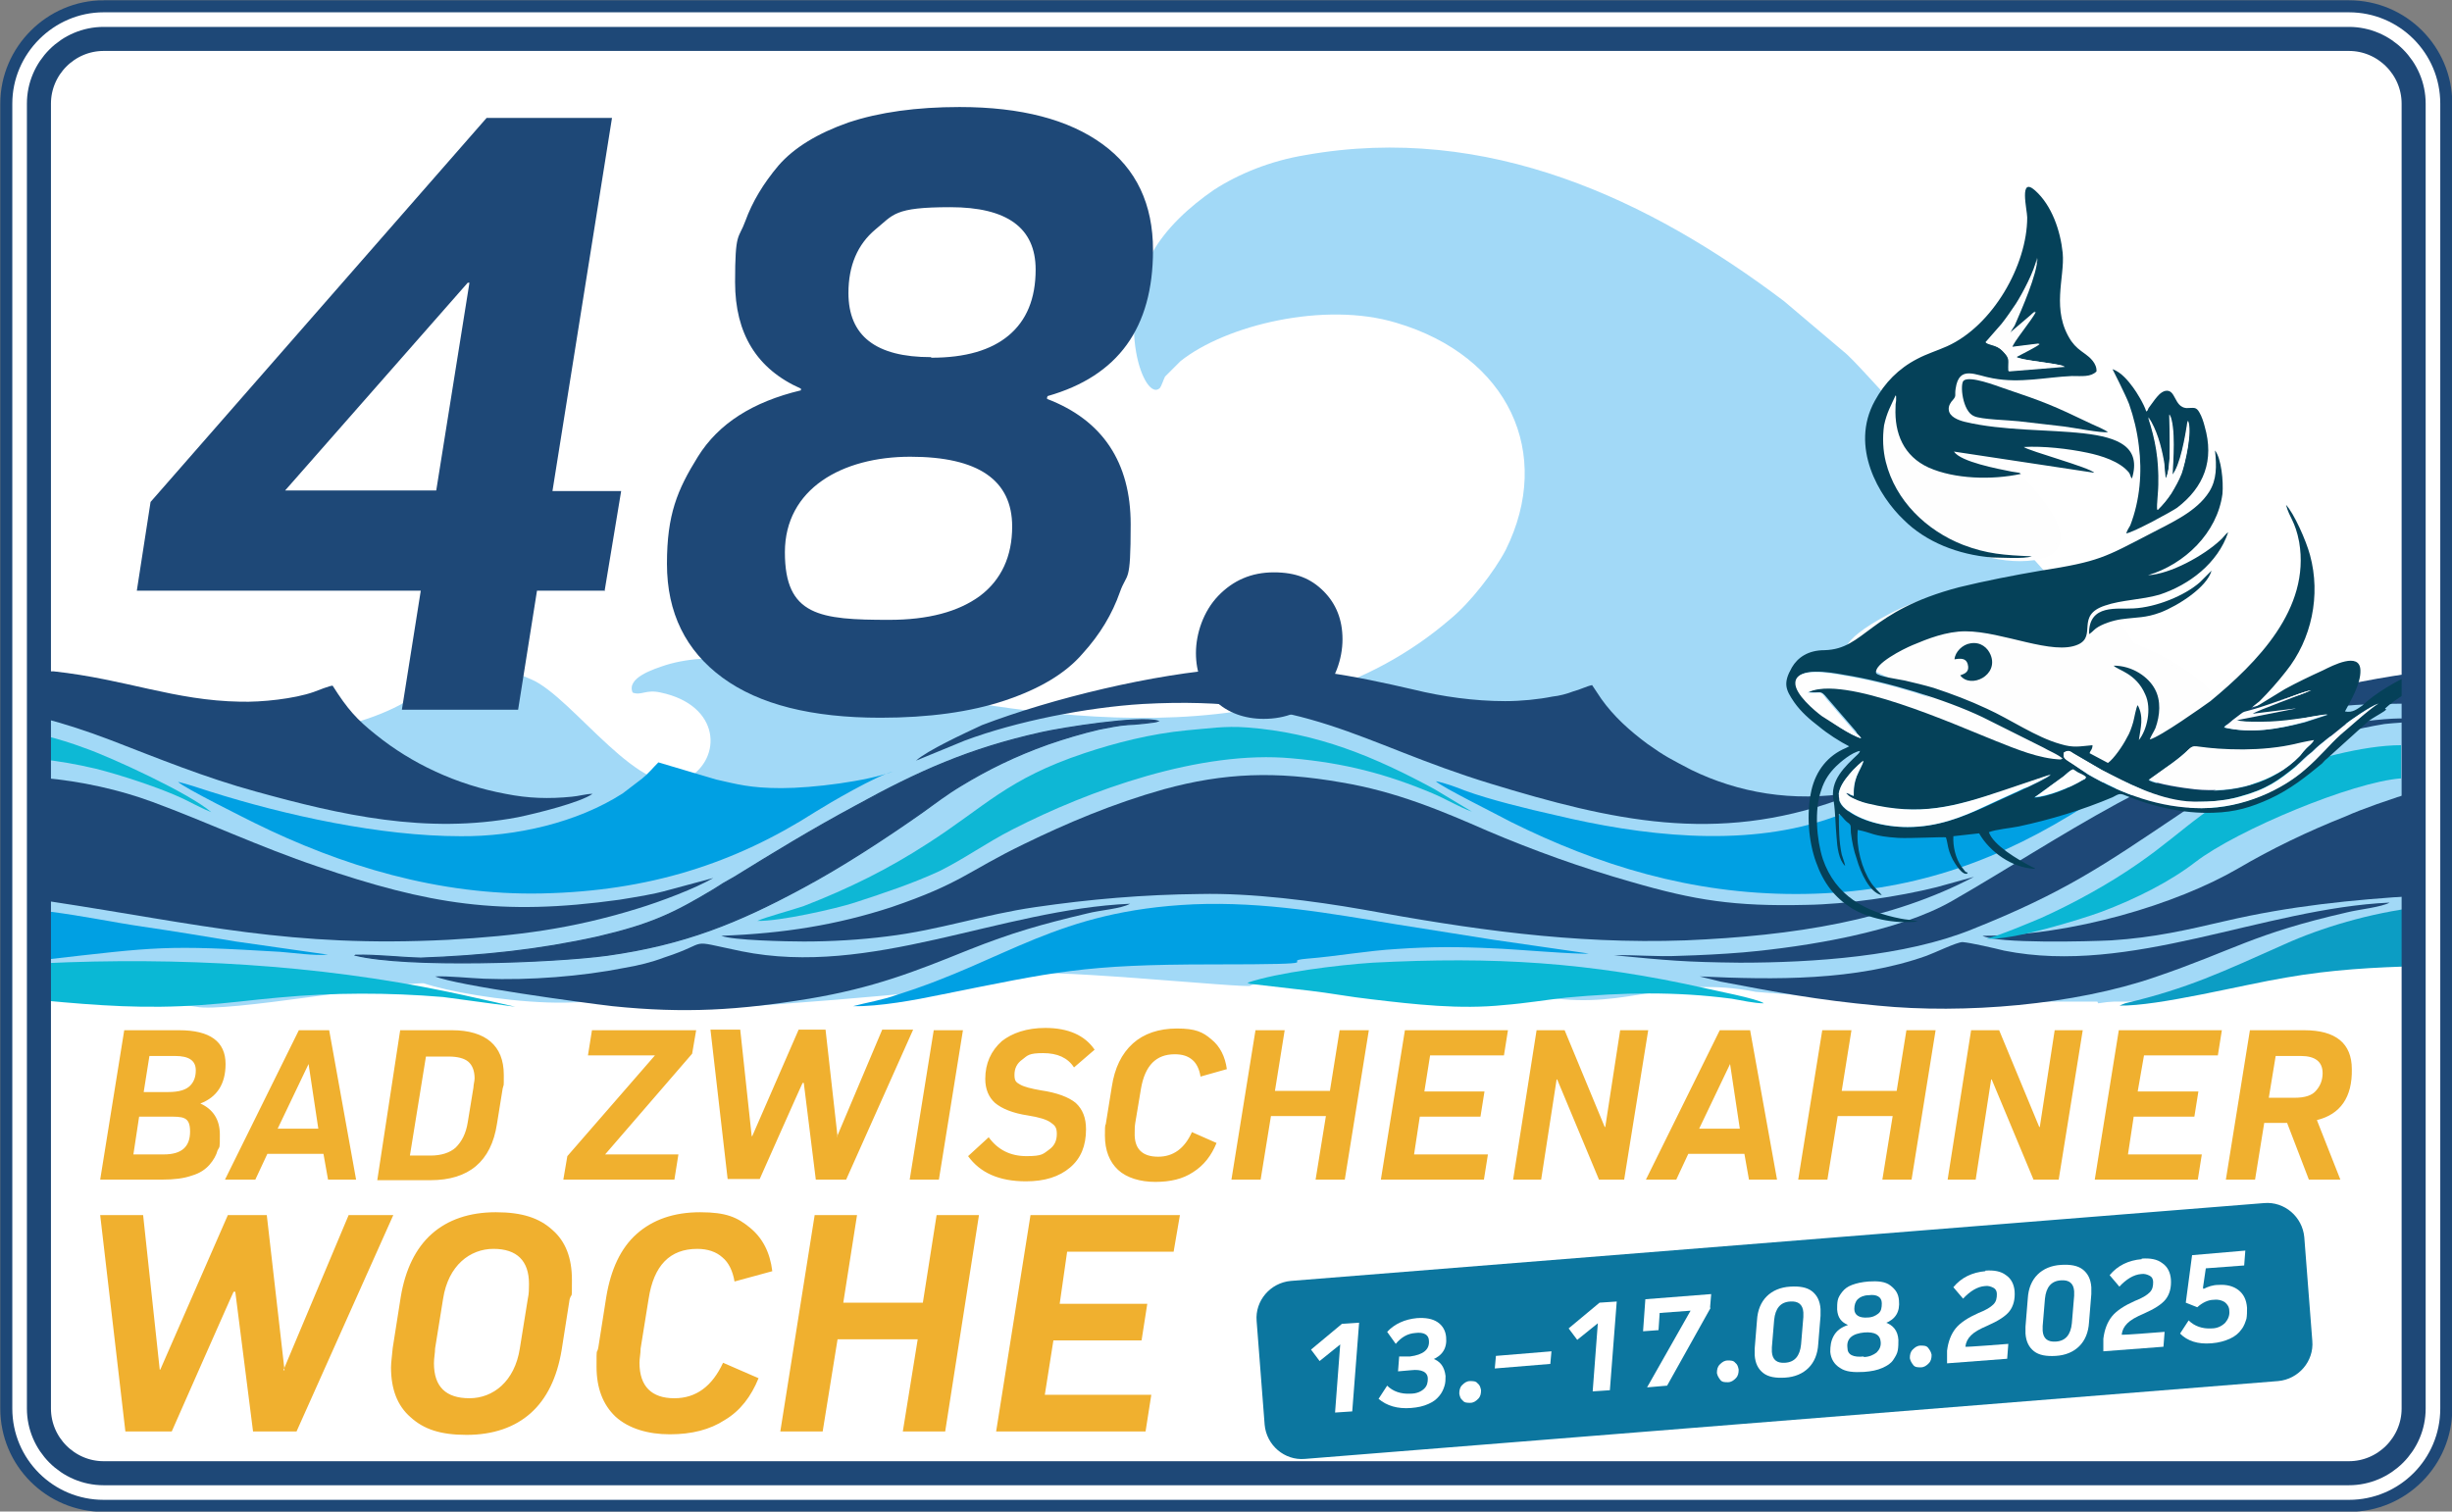 <?xml version="1.0" encoding="UTF-8"?>
<svg id="Ebene_2" xmlns="http://www.w3.org/2000/svg" version="1.1" viewBox="0 0 428.3 264.1">
  <rect x="0" y="0" width="428.3" height="264.1" fill="#808080" stroke="none"/>
  <!-- Generator: Adobe Illustrator 29.2.0, SVG Export Plug-In . SVG Version: 2.1.0 Build 108)  -->
  <defs>
    <style>
      .st0 {
        fill: #0bb6d4;
      }

      .st0, .st1, .st2, .st3, .st4, .st5, .st6, .st7, .st8, .st9, .st10, .st11, .st12, .st13, .st14 {
        fill-rule: evenodd;
      }

      .st1 {
        fill: #0c769f;
        stroke: #0c769f;
      }

      .st1, .st3 {
        stroke-width: .6px;
      }

      .st1, .st3, .st15, .st16, .st14 {
        stroke-miterlimit: 10;
      }

      .st2, .st3 {
        fill: #fefefe;
      }

      .st17, .st13, .st14 {
        fill: #1e4877;
      }

      .st3 {
        stroke: #fefefe;
      }

      .st15 {
        fill: none;
        stroke-width: 4.2px;
      }

      .st15, .st16, .st14 {
        stroke: #1e4877;
      }

      .st4, .st18 {
        fill: #a2d9f7;
      }

      .st5 {
        fill: #00a0e3;
      }

      .st6 {
        fill: #0eb7d5;
      }

      .st7 {
        fill: #f0b02f;
      }

      .st16 {
        stroke-width: 2.1px;
      }

      .st16, .st19 {
        fill: #fff;
      }

      .st8 {
        fill: #0c9dc4;
      }

      .st9 {
        fill: #0db9d5;
      }

      .st10 {
        fill: #054159;
      }

      .st11 {
        fill: #0ab8d5;
      }

      .st12 {
        fill: #fdfdfd;
      }

      .st14 {
        stroke-width: .2px;
      }
    </style>
  </defs>
  <g id="Ebene_1-2">
    <g id="Ebene_1-3">
      <g id="_2476311323216">
        <path class="st16" d="M18.1,1.1h392.2c9.4,0,17,7.6,17,17v228c0,9.4-7.6,17-17,17H18.1c-9.4,0-17-7.6-17-17V18.1c0-9.3,7.7-17,17-17h0Z"/>
        <polygon class="st4" points="351.6 141.3 376.6 141.3 376.6 175 351.6 175 351.6 141.3"/>
        <path class="st18" d="M422.4,117.5c-12,1.1-37.3,12.3-43.3,6.6-.4-.4-.7-.8-1.2-1.4-.6-.5-.9-.7-1.4-1.4-.6-.7-.6-.6-1.4-1.3l-10.2-11.5c-1.8-2-3.5-3.8-5.2-5.8l-11.6-13c-.4-.5-.7-1-1.2-1.4-1.1-1.1-1.7-1.9-2.6-2.8l-14.2-15.7c-1.4-1.3-6.6-7.3-8.1-8.4l-10.4-8.8c-23.3-17.6-51.7-31.2-83.6-25.5-6.1,1-11.7,3.3-16,6.1-4.2,2.9-8.4,6.7-10.8,11.1-6.5,12-1.3,26.1,1.4,23.5.3-.4.6-1.4.9-2l2.7-2.7c7.9-6.3,25.2-10.5,37.7-6.7,19.6,5.8,27.5,22.8,19.1,39.7-2,3.8-6.2,9.2-9.6,12-28.9,25-72.4,17.9-107.8,9.8-8.4-2-20.6-4.4-29.3-1.7-2.1.7-6.9,2.2-5.8,4.8,1.5.6,2.3-.6,4.9,0,10.5,2.2,10.8,11.5,4.7,15-7.8,4.5-20-14.2-27.3-17.3-2.9-1.1-13.5-6.7-16.2-6.1-1.4,2,1.7,2.6-.6,5.7-5.6,7.5-24.1,11.5-33.1,9.5-2.3-.6-4.5-1-6.6-1.7-1-.2-16.4-3.5-28.7-6v52.9c11.4,1.6,25.4,2.6,26.7,2.9,4.9,1.1,34.5-4.2,39.7-4.1,8.4,2.8,36.9,6.7,37.2-1.7.6,0,10.6,5.3,13,6.2,33.3-2.3,47.8-3.9,55-5.7-2.3-2.1,40.1,2.3,39.2,1.6,3.7-2,47.8,1.5,52.1,2.1,14.2,2.1,21.1-4,36.2-1,23.2,1.9,14.7-.1,39.7,2.6,6-4.4,12.5-17.9,15.7-27.7,1.6,10.3,3.8,26.4,4.4,27.1l17.4-2.4c2.8.1,4.5-2.9,6.3-3,4.3-.4,8.4-2.1,14.5-.4,6.4.2,13.7-3.2,17.8-6.4v-45.6q-.1,0,0,0Z"/>
        <path class="st13" d="M126,163.5c1.9.8,11.5,1,14.4,1,4.9,0,9.9-.3,14.6-.9,9.1-1.1,16.8-3.8,25.8-5.1,9.6-1.4,18.9-2.2,28.8-2.3,9.1-.2,19.8,1.2,28.4,2.7,18.6,3.4,36.6,6.1,56.4,5.4,19-.8,36-3.5,50.4-11.1l-6.5,1.8c-6.8,1.7-15.8,3-22.8,3.1-12.5.3-19.5-.8-30.5-4-8.8-2.5-17.1-5.5-25.1-8.9-8-3.5-16-6.9-25.6-8.5-11.4-2-20.4-1.7-31,1.2-8.9,2.5-16.9,5.9-24.5,9.6-9.9,4.8-10.8,6.8-23.1,11-9.5,3.1-18.8,4.6-29.7,5h0Z"/>
        <path class="st13" d="M7.6,157.3c.4.1.8.1,1.2.2,26.3,4,41.9,8.1,69.5,6.7,12.1-.7,21.5-1.9,32.9-5.4,4.3-1.3,10.3-3.6,13.4-5.4l-7.8,2.1c-2.8.8-5.6,1.2-8.6,1.7-20.8,2.9-33.3.8-52.7-5.8-10.1-3.4-19.4-7.8-28.9-11.3-5.7-2.1-12.3-3.6-19.1-4.2v21.4q0,0,0,0Z"/>
        <path class="st13" d="M160,132.9l8.5-3.5c9.1-3.4,21.3-5.8,31.1-6.4,29.1-1.6,37.5,6.8,60.7,13.9,21.3,6.5,39.4,10.6,61,2.8l1.8-.8c0-.1.1-.1.1-.1,0-.1.1-.1.1-.2,0,0,.1,0,.1-.1-10.3,1.7-19.8,0-28-4-3.6-1.9-4.5-2.3-7.6-4.5-3.1-2.3-5.9-4.8-8.1-7.9-.5-.7-1.3-2-1.6-2.4-1,.2-2.1.8-3.3,1.1-1,.4-2.5.8-3.6.9-2.5.5-5.5.8-8.3.8-5.4,0-11-.8-15.9-2-10.4-2.4-20.6-4.5-32.1-3.7-13.3.9-31.1,5.2-43.4,9.9-3.2,1.5-9.5,4.4-11.5,6.2h0Z"/>
        <path class="st13" d="M7.6,125.5c3.8,1,7.5,2.2,11.7,3.8,8.3,3.2,16.6,6.6,25.4,9,14.8,4.1,29.8,7.5,45.7,4.5,3.4-.7,11-2.6,13.1-4.1-1.1,0-2.4.4-3.6.5-4,.4-7.6.3-11.6-.5-8.6-1.6-16.4-5.3-22.6-10.3-3.4-2.7-5-4.5-7.6-8.6-.5,0-2.5.8-3.3,1.1-3.4,1.2-9.1,1.8-12.8,1.7-11.6-.2-19.9-3.9-32.6-5.3-.4,0-1,0-1.7,0v8.3h-.1Z"/>
        <path class="st5" d="M250.8,136.5c1,1,10.9,5.9,13.1,7.1,15.3,7.6,31.5,12.6,49.8,12.6s33.3-4.9,47.8-13.7c3.3-2,6.1-3.8,9.6-5.5,1.1-.6,2.6-1,3.5-1.7-4.6.5-8.3,2.4-17.3,2.4s-8-.5-11.9-1.4c-1.8-.5-3.5-.9-5.1-1.4-1.6-.6-3.4-1.2-5-1.6-2.5,1.2-4.8,6.2-16.3,9.9-14.9,4.9-32.4,2.8-47.4-.8-4.5-1-11.5-2.7-15.8-4.3-1.2-.5-3.7-1.4-5-1.6h0Z"/>
        <path class="st5" d="M80.4,146.1c-13.9,0-30.4-3.6-43.7-7.8-1.5-.5-4.3-1.4-5.6-1.7.9,1,12.4,6.7,13.4,7.2,15,7.4,32.1,12.7,50.2,12.3,18.6-.4,33.6-5.2,47.8-14.3,2.4-1.5,10.6-6.3,13.5-7-4.6,1.7-14,2.9-19.5,2.9s-7.8-.7-11.4-1.5l-10.1-3c-.9.9-1.8,2-2.8,2.8l-3.4,2.6c-7.9,5.1-18.7,7.6-28.4,7.5h0Z"/>
        <path class="st5" d="M149,175.8c4.5.1,11-1.1,15.3-2,20-4,24.8-5.3,47.5-5.3s10.9-.5,16.5-1c5.1-.4,10.5-1.4,15.8-1.7,5.8-.4,10.8-.4,16.8-.1,3.3.1,14.6,1.1,16.6.9l-16.6-2.4c-5.6-.9-11.3-1.8-17-2.7-11.5-1.9-23-4-35.4-3.5-24,1.1-32.6,9.8-51.8,15.8-2.4.9-5.5,1.4-7.7,2h0Z"/>
        <path class="st14" d="M62.1,166.9c9,2.2,34.4,1.3,44,0,13.5-1.9,22.8-5.7,34.1-11.8,6.9-3.7,14.4-8.6,20.8-13.1,2.1-1.5,4.3-3.2,6.8-4.7,4.6-2.8,9.4-5.2,15.3-7.3,2.9-1,5.9-1.9,8.9-2.6,1.6-.3,3.4-.7,5-.8,1,0,4.9-.4,5.3-.6-3.1-1-16.9,1.2-20.4,2-12.6,2.8-21.5,6.8-32.4,12.8-7.8,4.2-14,8-21.3,12.5-1.3.7-2.3,1.3-3.5,2.1-7,4.2-10.9,6.1-20.3,8.3-10.4,2.3-20.1,3.3-30.9,3.7-3.9-.1-7.6-.6-11.4-.5h0Z"/>
        <path class="st13" d="M281.9,166.9c9.4.9,12.3,1.2,22,1.3,12.9,0,28.9-1.1,40.5-5.8,16.3-6.5,23-11.2,36.4-20.2,7.9-5.3,11.1-8.2,21.9-12.1,4.4-1.6,8.9-2.8,13.8-3.6,1.4-.2,4.3-.2,5.3-.7-2.9-1.1-17,1.4-20.5,2.2-22.6,4.8-41.5,18.6-60.3,29.4-9.4,5.4-25.3,8-36.5,9-3.6.3-7.5.5-11.1.6-4,.2-7.8-.2-11.5-.1h0Z"/>
        <path class="st13" d="M76,170.6c3.8,1.6,25.8,4.6,31,5.2,12.6,1.3,22.1.7,34.3-1.3,11.3-1.9,18.4-4.7,27.8-8.5,7.8-3.1,12.8-4.5,20.8-6.4,2.3-.6,5.9-.8,7.5-1.7-22.8,1-45.2,12.9-67.9,8.3-10.1-2.1-4.9-1.7-13.5,1.1-2.1.8-4.5,1.4-6.9,1.8-7.5,1.5-16.6,2.2-24.5,1.9-2.6-.1-6.2-.5-8.6-.4h0Z"/>
        <path class="st6" d="M132.3,160.9c3.8.1,13.6-2.1,17-3.2,5.5-1.8,10-3.3,14.8-5.5,4.6-2.3,8.1-4.9,12.8-7.3,13.3-6.8,32.8-13.9,48.8-12.4,9.1.8,16.4,2.7,24.5,6.1,2.4,1,4.8,2.5,6.9,3.2l-6.5-3.9c-10.3-5.6-20.5-9.9-32.8-10.8-3.9-.3-6.8.2-10.5.5-6.3.6-12.5,2.2-17.9,4-13.5,4.5-17.4,9.4-27.4,15.8-6.8,4.4-13.6,7.8-21.6,10.9-2,.7-6.9,2-8.1,2.6h0Z"/>
        <path class="st13" d="M296.9,170.6l3.6.9c10,1.9,16.8,3.2,27.5,4.2,15.1,1.5,34.3-.1,48.5-5,13.8-4.7,16.9-7.5,33.5-11.3,2-.5,6-.9,7.4-1.7-22.1,1-45.2,12.8-67.3,8.4-1.6-.4-5.9-1.4-7.3-1.5-1,0-4.9,1.9-6.3,2.4-12.4,4.4-26.5,4.2-39.6,3.6h0Z"/>
        <path class="st11" d="M217.9,171.7c.4.2,0,0,.5.2l10.4,1.2c3.5.4,7.1,1.1,10.8,1.5,7.6.9,15.4,1.8,23.1,1,3.8-.3,7.3-.9,10.9-1.3,9.8-.9,19.1-1.1,28.9.2,1.8.3,3.9.8,5.6.8-1-.8-8.9-2.3-10.1-2.6-20.4-4.6-37-5.6-58.2-4.5-6.1.4-16.6,1.7-21.9,3.5h0Z"/>
        <path class="st11" d="M7.6,174.8c9.6.9,17.8,1.5,27.6.8,4.5-.3,8.9-.9,13.4-1.3,9.7-.9,19.2-.9,28.8-.1l12.6,1.7s-10.1-2.3-11.7-2.6c-23-4.8-47.2-6.1-70.7-5v6.5h0Z"/>
        <path class="st8" d="M422.5,158.5c-8.5,1-17.1,3.6-23.5,6.5-10.8,4.8-16.8,7.7-27.8,10.3l-1,.4c6.9.1,21.3-3.6,29.1-4.9,8-1.4,15.4-1.8,23.2-2v-10.3h0Z"/>
        <path class="st5" d="M7.6,167.7h0c20.1-2.3,21.2-2.6,41.3-1.4,2.6.2,5.9.7,8.4.5l-16.1-2.3c-5.4-.9-10.8-1.8-16.3-2.6-5.4-.8-10.5-1.9-16.1-2.6-.4,0-.8-.1-1.2-.1v8.5h0Z"/>
        <path class="st9" d="M7.6,132.7c2.7.3,5.7.8,9.1,1.6,4.4,1.1,11.4,3.4,15.4,5.3,1.4.7,3.5,1.8,4.8,2.3-3.8-3.3-17.5-9.6-22.1-11.2-2.4-.9-4.7-1.6-7.1-2.2v4.2h0,0Z"/>
        <path class="st13" d="M422.5,138.1c-5,1.5-10.3,3.4-12.7,4.5-6.8,2.7-13,5.7-18.8,9.1-10.8,6.3-29.1,11.8-44.7,11.8,2.6,1.4,18.5,1,22.5.8,7.6-.5,13.1-1.8,20-3.4,11.2-2.6,22-3.7,33.5-4.4l.2-18.4h0Z"/>
        <path class="st0" d="M419.4,136v-5.8c-6.6,0-16.1,2.6-21.7,4.9-11.6,4.6-15.6,9.8-24.1,15.7-5,3.5-11.3,7-17.1,9.6-2.4,1-7.1,3-9.5,3.6,4.2.4,16.3-3.3,20.1-4.7,6.1-2.3,12-5.3,16.4-8.7,7.3-5.6,27.5-14,35.9-14.6h0Z"/>
        <path class="st13" d="M422.5,117.5c-11.6,1.3-31.6,6.3-40.4,9.6-3.1,1.2-10.3,4.1-12,5.7,1.5-.3,4.1-1.6,5.9-2.3,10.7-3.8,22-6.3,33.8-7.2,4.5-.4,8.5-.3,12.8-.4v-5.4h-.1,0Z"/>
        <path class="st3" d="M329.6,68.8c-7.5,17.1,11.8,29.8,24.5,28.9,13.6-.9-2.1-15.2-2.1-15.2l-22.4-13.7h0Z"/>
        <path class="st3" d="M322.8,114.7s-2.5-2,7.4-7.2,16.2-3.3,17.2-2.5c1,.7,14.9,3.8,15.8,2.8s2.5.4,2.9-2.3,6.4,7.1,6.4,7.1c0,0,16.3,6,15.6,14-.1,1.1-3.4,3.8-6.4,4.4-2,.4-3.8-1.5-4.2-.6-6.1,12.1-.5-5.2-.5-7.9s.1,3.1-1.5,7.1c-1.5,3.9-4.7,7.1-4.7,7.1l-3.8-2.3-1.7.6-42.5-20.3h0Z"/>
        <path class="st10" d="M360.4,135.7c.5-.4,1.1-1.1,1.6-1.2.5.2.8.5,1.2.7s.8.4,1.1.7c-.2.4.1.1-.5.4-2.3,1.4-6,2.9-8.5,3.1l5.1-3.7h0ZM422.5,117.3v2.6c-1.7.9-3.2,1.8-4.3,2.6-.3.2-.5.5-.8.6l-.8.7c.1.2.5,0-.2.5-.9.6-1.9,1.1-2.7,1.7l-7.3,6.6c-.3.2-.5.5-.8.8-2.8,2.3-5.5,4.5-9.2,6.2-3.1,1.4-5.9,2.3-9.8,2.4-5.2.2-10.7-1.1-15.3-3-1.1-.5-1.3-.2-2.3.3-5.2,2.2-10.8,3.9-16.4,5.1-1.5.3-3.9.5-5.2,1,.8,2.3,5.1,4.8,7.4,6l.4.2h.1l.2.2c-4-.1-8-3-9.8-6.2l-4.5.5c-.1,1.8.4,3.9,1.4,5.3l.7.9c.4.3.1-.2.4.3-.9.5-2.2-1.7-2.6-2.4-1-2-.8-2.7-1.2-3.9-.5-.1-6.1.2-8.3.1-4.6-.3-4.5-.9-7.1-1.4-.3,3,.7,6.8,2.3,9.2.5.8,1.7,1.9,1.9,2.2-2.1-.4-3.7-3.9-4.4-6.4-.5-1.4-.8-2.9-1-4.5-.1-1.2.2-1.3-.7-1.9-.5-.4-.9-1.1-1.4-1.4,0,2.3,0,4.8.5,7.1.2.7.5,1.4.6,2-1.1-1-1.4-3.3-1.5-5-.2-2.1-.2-4.3-.5-6.3-.8-3.6,2-6.1,4.2-8.2.3-.3.2-.2.4-.6-1.4.2-3.5,2-4.2,2.7-1.1,1.1-2,2.3-2.6,4.2-1.2,3.4-.8,8.6.3,12,2.2,6.4,7.4,9.2,13.6,10.4.9.2,2,.2,3,.5-4.1.5-8.9-.6-11.7-2.4s-4.8-4.3-6.1-8c-1.3-3.6-1.7-8.4-.8-12.5.8-3.5,2.9-6.1,6-7.4l.6-.3c-1.6-.8-3.9-2.3-5.2-3.4-1.7-1.3-3.2-2.6-4.4-4.3-1.5-2.2-2-3.3-.4-6.1,1-1.7,2.8-3,5.7-3,7.1-.2,7.5-6.8,23.5-11,4.5-1.1,9.6-2.1,14.3-2.9,10.2-1.6,11.1-2.3,19.2-6.5,3.6-1.9,8-3.8,10.2-7.3,1.3-2.1,1.3-4.4,1-7.2,1.1,1.4,1.5,5.4,1.3,7.6-.9,6.8-6.6,12.3-13,14.2,3.9-.2,9.7-3.4,12.6-6.1.5-.4.9-1.1,1.4-1.4-1.8,5.4-6.8,9.2-12,10.9-3.1.9-6.6.9-9.5,1.9-5.2,1.7-1.4,5.3-4.7,6.8-4.4,2-13.2-2.3-19.7-2.3-3.3,0-6.6,1.3-9.2,2.4-1.7.7-6.8,3.3-6.4,4.9.3.6,4.1,1.1,5,1.3,1.7.4,3.4.8,5.1,1.3,3.3,1.1,6.2,2.2,9.2,3.6,4.2,1.9,8.6,5,12.9,6.2,2.3.7,3.3.4,5.6.2,0,.8-.4.9-.5,1.4l3.2,1.7c1-.7,2.6-3,3.3-4.4.5-.8.8-1.7,1.1-2.7.2-.7.5-2.6.8-3,1.1,2.1.5,3.9.2,6.1,1.4-1.7,2.3-5.5,1.1-8-1.6-3.7-4.8-4.2-5.5-5,3.3,0,6.1,2,7.2,4.1,1.1,2,.9,4.6.1,6.8-.3.7-.8,1.4-1,2,1.9-.5,9.2-5.7,10.6-6.7,8.1-6.7,17.5-16.1,15.5-27.8-.7-3.7-1.7-4.2-2.3-6.5,1.4,1.5,3.5,6.2,4.2,8.8,1.9,7,.3,14.7-4.2,20.3-1.4,1.8-3,3.6-4.6,5.2-.6.5-1.4,1-1.8,1.7l6.2-3.8c2-1.1,4.5-2.3,6.7-3.3,1.6-.8,6.4-3.3,6.5,0,.1,2.4-1.8,5.5-2.7,7.2,1.4.3,2.2-.5,3-1,2.3-2.2,6-4.4,9.9-6.1h0ZM333.2,144.5c-4.1,0-8.3-1.1-10.8-3.1-2.7-2.2-.5-4.9,1.3-6.8.3-.3,1.4-1.4,1.8-1.6-.2.8-.8,1.7-1.2,2.7-.4,1.1-.5,2-.5,3.4l-1.4-.5.5.5c.8.6,2.4,1.1,3.4,1.4,9.1,2.1,15,.5,23.6-2.3l8.3-2.8c-1.1,1-9.9,4.8-11.5,5.6-3.9,1.7-8.2,3.5-13.5,3.5h0ZM378.1,134.3c7-4.8,2.3-3.9,9.3-3.4,3,.2,5.9.2,8.9-.1,3.9-.5,4.7-.9,7.8-1.4-.3.5-.8.9-1.3,1.4s-.7.8-1.1,1.3c-4.6,4.8-11.7,6.6-18.4,5.9-1.9-.2-6.7-.9-8-1.7l2.8-2h0ZM360.5,131.5c.8-.5,1-.3,1.7.2l4.8,2.8c4.5,2.3,9.6,5,14.9,5.5,3.1.2,6.3.1,9.2-.8,4.8-1.3,6.8-2.8,10-5.4.8-.7,1.7-1.7,2.7-2.4.5-.5.8-.8,1.3-1.2l4.2-3.4c1.4-1.1,4.6-3.3,6.1-3.9-1.8,1.1-5.1,4.1-6.7,5.5-1.9,1.7-3.6,3.8-6.2,6.1-3.9,3.4-10.7,6.7-18,6.7s-13.9-2.5-19.8-5.9c-.9-.6-1.6-1.1-2.5-1.7-1.5-1-1.9-1.1-1.7-2.1h0ZM388.5,127.1c.2-.5,1.1-1,1.5-1.3,3-2.2.5-.8,5.6-2.5,1.4-.5,2.7-1,4.1-1.4,1.1-.4,2.9-1.1,4-1.3-1.7.8-9.5,3.6-10.2,4.1l7.3-.9c0,0,.1,0,.2,0l-10.1,2h-.2c.9.4,3.1.4,4.2.4,2.1,0,4.2-.2,6.3-.5,1.2-.2,4.5-.9,5.4-.8l-4,1.3c-4.7,1.2-9.4,2-14.1.9h0ZM325.1,129c-1.8-.5-5.4-3-6.7-4-1.2-.9-4.7-3.8-4.6-5.8.1-2.8,6.1-1.7,8.3-1.3,7.5,1.2,17.7,4.3,24.2,7.4l10.6,5.3c.6.4,3,1.4,3.4,2-3.9-.1-8.2-1.9-11.4-3.2-7.3-2.9-26.7-11.7-33-8.5,2.3.3,2-.5,3.3,1.1l5,5.8c.2.5.6.7.9,1.2h0Z"/>
        <path class="st10" d="M349.6,56.6c.8-1,1.7-2.3,2.5-3.5,1.1-1.7,3.3-5.8,3.7-8.1-.1,2.9-2.7,8.8-4,11.8-.2.5-.6,1-.8,1.4l3.4-2.9c.4-.3.7-.7,1.1-.9-.5,1.2-4.1,5.5-4.1,6.2l4.8-.6c-.5.5-3.2,1.8-4.1,2.3.8.7,7,1.1,8.5,1.7l-9.8.8c-.1-2,.4-2-1-3.5-1.1-1.1-2.3-1.1-3-1.5l2.8-3.2ZM354.1,38c0,8.3-6,18.9-14,22.5-1.8.8-3.5,1.3-5.2,2.2-3.3,1.7-5.7,4.2-7.4,7.3-4.5,8.1.8,16.8,5,20.8,3.9,3.9,9.5,6.1,15.4,6.6,1.5,0,5.7.3,7-.2-4.8-.2-7.8-.4-12-2-6.4-2.5-11.8-7.7-13.5-14.5-.5-2-.6-4.2-.3-6.4.5-2.3,1.2-3.4,2-5.2,0,0,.1,0,.1.2v.7c-.1.5-.1.8-.1,1.2-.2,4.5,1.4,8.5,5.8,10.5,4.5,2,11,2.2,16.1,1.1-.2-.2,0,0-.3-.2l-1.3-.2c-2.5-.5-8.9-1.7-10.1-3.5l24.5,3.7c-.7-.9-11.4-3.8-12.3-4.5,3.4-.2,7.8.3,11.1,1,2.4.5,5.7,1.5,7.3,3.5.3.5.2.7.5,1,3.3-11-15.9-6.7-29.2-9.9-1.2-.3-2.7-.9-2.8-2.1-.1-.7.4-1.4.7-1.7.7-.8.3-.8.5-2,.6-4.2,3.5-2.3,6.5-1.8,4.8.9,9.2-.2,13.8-.4,1.8,0,3.3.2,4.3-.8.1-1.4-1.2-2.5-1.9-3-1.1-.8-1.7-1.2-2.5-2.3-3.6-5.4-1.1-11.1-1.5-15.4-.4-3.9-1.9-8.3-4.8-10.9-2.9-2.6-1.4,3.4-1.4,4.7h0Z"/>
        <path class="st10" d="M378.3,83.6c1.1-1.9.6-8.7.7-11.2,1.1,2.3.6,8.2.5,10.6,1.4-1.6,2.3-6.7,2.7-9.5.8,1.9-.5,7.4-1.1,9.2-.5,1.3-1.1,2.3-1.8,3.5-.8,1.2-1.5,2-2.4,2.9-.1-1.2.2-3,.2-4.4.1-4.5-.5-7.8-1.8-11.8,1.4,2.1,2.2,4.9,2.7,7.7.1.6.2,2.7.3,3h0ZM371.4,93.2c1.3-.2,7.9-3.8,8.9-4.5,4.7-3.6,6.5-8.3,4.8-14.2-.2-.8-.5-1.7-.9-2.4-.6-1.1-1-.8-2.3-.8-2.2-.2-1.8-3.4-3.7-3-.8.2-1.4,1-1.8,1.5l-1.1,1.5c-.2.4-.1.4-.4.6-.4-1.3-1.7-3.4-2.3-4.2-.8-1.1-2.1-2.7-3.6-3.2,0,0,2.2,4.3,2.9,6.1.8,2.3,1.4,4.7,1.7,7.3.6,4.6.2,9.5-1.5,13.9-.2.3-.6,1-.7,1.4h0Z"/>
        <path class="st2" d="M325.1,129c-.3-.5-.7-.7-1.1-1.1l-5-5.8c-1.2-1.7-.9-.8-3.3-1.1,6.3-3.2,25.7,5.6,33,8.5,3.3,1.3,7.5,3.1,11.4,3.2-.5-.6-2.8-1.6-3.4-2l-10.6-5.3c-6.5-3.1-16.7-6.2-24.2-7.4-2.2-.4-8.2-1.5-8.3,1.3-.1,2,3.4,4.9,4.6,5.8,1.5.9,5,3.4,6.9,3.9h0Z"/>
        <path class="st2" d="M375.4,136.2c1.3.8,6.1,1.5,8,1.7,6.7.7,13.8-1.1,18.4-5.9.4-.5.7-.9,1.1-1.3.5-.5,1-.8,1.3-1.4-3.1.5-3.9,1-7.8,1.4-3,.3-6,.3-8.9.1-7-.5-2.3-1.4-9.3,3.4l-2.8,2h0Z"/>
        <path class="st10" d="M368.2,75.5c-.5-.4-2.1-1.1-2.8-1.4-6.9-3.3-8.1-3.8-15.5-6.3-1.2-.4-5.8-2.2-6.9-1.3-.7.6-.2,5.4,1.8,6.2,1.2.6,6.1.7,7.8.9,2.6.3,5.2.6,7.8.9,1.7.2,6.7,1.2,7.8,1h0Z"/>
        <path class="st2" d="M333.2,144.5c5.2,0,9.5-1.7,13.5-3.6,1.6-.8,10.4-4.6,11.5-5.6l-8.3,2.8c-8.6,2.9-14.5,4.5-23.6,2.3-1-.2-2.6-.8-3.4-1.4l-.5-.5,1.4.5c-.1-1.4.1-2.3.5-3.4.4-1,1-2,1.2-2.7-.4.2-1.5,1.3-1.8,1.6-1.7,1.9-3.9,4.6-1.3,6.8,2.5,2.1,6.8,3.2,10.8,3.2h0Z"/>
        <path class="st2" d="M360.5,131.5c-.2,1,.2,1.1,1.8,2.1.9.6,1.6,1.1,2.5,1.7,5.9,3.4,12.4,5.9,19.8,5.9s14.1-3.3,18-6.7c2.7-2.3,4.3-4.4,6.2-6.1,1.7-1.4,4.9-4.4,6.7-5.5-1.5.6-4.8,2.8-6.1,3.9l-4.2,3.4c-.5.4-.8.8-1.3,1.2-.9.7-1.8,1.7-2.7,2.4-3.2,2.6-5.2,4.1-10,5.4-2.9.8-6.1,1-9.2.8-5.3-.5-10.5-3.2-14.9-5.5l-4.8-2.8c-.8-.5-1-.7-1.8-.2h0Z"/>
        <path class="st2" d="M346.9,59.9c.8.5,2,.4,3,1.5,1.4,1.4.9,1.4,1,3.5l9.8-.8c-1.4-.7-7.7-1.1-8.5-1.7.9-.5,3.6-1.8,4.1-2.3l-4.8.6c0-.7,3.6-5,4.1-6.2-.5.2-.8.6-1.1.9l-3.4,2.9c.2-.5.5-1,.8-1.4,1.3-3,3.9-8.9,4-11.8-.4,2.3-2.7,6.4-3.7,8.1-.8,1.1-1.7,2.5-2.5,3.5,0,0-2.8,3.2-2.8,3.2Z"/>
        <path class="st2" d="M378.3,83.6c-.2-.3-.2-2.4-.4-3-.5-2.7-1.3-5.5-2.7-7.7,1.3,4,1.9,7.3,1.8,11.8,0,1.4-.3,3.2-.2,4.4.9-.8,1.6-1.7,2.4-2.9.7-1.1,1.3-2.2,1.8-3.5.7-1.8,1.9-7.3,1.1-9.2-.4,2.8-1.3,7.9-2.7,9.5.1-2.4.6-8.3-.5-10.6,0,2.5.5,9.3-.6,11.2h0Z"/>
        <path class="st10" d="M364.9,110.8c.5-.3.7-.6,1.2-1,1.1-.8,3-1.4,4.4-1.6,2.9-.4,4.2-.2,6.9-1.2,3.1-1.2,8.1-4.4,8.9-7.3l-2,2c-2.7,2.4-7.7,4.4-11.6,4.6-2.7.2-7.9-.9-7.8,4.5h0Z"/>
        <path class="st10" d="M341.4,115.2c1.1-.2,2-.2,2.3.8.4,1.4-.5,1.7-1.3,2,1.8,2.4,6.8,0,5.3-3.6-.5-1.2-1.7-2.3-3.5-2-1.4.2-2.7,1.5-2.8,2.8Z"/>
        <path class="st12" d="M388.5,127.1c4.7,1.1,9.5.3,14.1-1l4-1.3c-.9,0-4.2.7-5.4.8-2.1.3-4.2.5-6.3.5s-3.3,0-4.2-.3h.1c0,0,.1,0,.1,0l10.1-2c-.1,0-.2,0-.2,0l-7.3.9c.6-.5,8.4-3.3,10.2-4.1-1.1.2-2.9.9-4,1.3-1.4.5-2.7.9-4.1,1.4-5.1,1.7-2.6.3-5.6,2.5-.4.4-1.3,1-1.5,1.4h0Z"/>
        <path class="st2" d="M355.4,139.3c2.5-.2,6.2-1.7,8.5-3.1.5-.3.2,0,.5-.4-.2-.3-.7-.5-1.1-.7-.5-.2-.8-.5-1.2-.7-.5.2-1.1.8-1.6,1.2l-5.1,3.7h0Z"/>
        <path class="st7" d="M35,192.8h0c2.2,1,3.4,2.8,3.4,5.4s0,2-.4,2.8c-.2.8-.7,1.7-1.4,2.5s-1.7,1.5-3.1,1.9c-1.4.5-3.1.7-5.2.7h-10.8l4.2-26.1h9.6c5.4,0,8.1,2,8.1,5.9,0,3.5-1.5,5.8-4.4,6.9h0ZM25.1,190.8h4.3c1.9,0,3.1-.4,3.8-1.1.7-.7,1-1.6,1-2.7,0-1.7-1.2-2.5-3.6-2.5h-4.5l-1,6.3h0ZM23.3,201.7h5.3c3.1,0,4.6-1.3,4.6-4s-1.3-2.6-4-2.6h-4.9l-1,6.6h0ZM57.3,206.1l-.8-4.5h-9.8l-2.1,4.5h-5.3l12.9-26.1h5.3l4.7,26.1h-4.9ZM53.9,185.9h0l-5.4,11.3h7.1s-1.7-11.3-1.7-11.3ZM69.9,180h9.1c2.9,0,5.2.7,6.7,2s2.3,3.2,2.3,5.8,0,1.4-.2,2.4l-1,6.2c-1,6.5-4.9,9.8-11.6,9.8h-9.3l4-26.2h0ZM81.7,196.1l1-6.1c0-.5.2-1.1.2-1.6,0-1.3-.4-2.3-1.1-2.9s-1.9-.9-3.4-.9h-4l-2.8,17.3h3.6c1.9,0,3.4-.5,4.4-1.4,1.1-1.1,1.8-2.5,2.1-4.4h0ZM105.7,201.7h12.8l-.7,4.4h-19.4l.7-4.1,15.3-17.6h-11.7l.7-4.4h18.2l-.7,4.1-15.2,17.6h0ZM147.8,206.1h-5.3l-2.1-16.9h-.2c0-.1-7.5,16.8-7.5,16.8h-5.6l-3-26.1h5.2l2,18.6h.1l8.1-18.6h4.7l2.1,18.7h-.1l7.9-18.7h5.4l-11.7,26.2h0ZM164,206.1h-5.1l4.2-26.1h5.1l-4.2,26.1h0ZM182.6,179.6c4,0,6.9,1.3,8.6,3.8l-3.6,3.1c-1.1-1.7-2.9-2.5-5.4-2.5s-2.7.4-3.6,1.1c-1,.7-1.4,1.6-1.4,2.7s.3,1.3,1,1.7,1.9.7,3.6,1c2.8.4,4.9,1.2,6.1,2.2,1.2,1.1,1.8,2.6,1.8,4.6,0,2.9-.9,5.1-2.8,6.7s-4.4,2.4-7.7,2.4c-4.7,0-8-1.5-10.1-4.4l3.6-3.3c1.6,2.2,3.8,3.3,6.6,3.3s2.9-.4,3.9-1.1,1.4-1.6,1.4-2.8-.4-1.5-1.1-2-2-.9-3.9-1.2c-2.7-.4-4.6-1.2-5.8-2.2-1.1-1-1.7-2.4-1.7-4.2,0-2.7,1-4.9,2.9-6.6,1.8-1.4,4.3-2.3,7.6-2.3h0ZM202.3,202.1c2.6,0,4.6-1.4,5.9-4.3l4.3,1.9c-.9,2.2-2.2,3.9-4.1,5.1-1.8,1.2-4,1.7-6.6,1.7s-5-.7-6.5-2.1-2.3-3.4-2.3-6,.1-1.4.2-2.3l1-6.2c.5-3.3,1.7-5.8,3.7-7.6,1.9-1.7,4.5-2.6,7.7-2.6s4.5.6,6,1.9c1.5,1.2,2.4,3,2.7,5.2l-4.6,1.3c-.2-1.3-.7-2.3-1.4-2.9-.8-.7-1.8-1-3.1-1-3.3,0-5.2,2-5.9,6l-1,6c-.1.6-.1,1.2-.1,1.7-.1,2.8,1.3,4.2,4.1,4.2h0ZM234.9,206.1h-5.1l1.8-11.1h-9.6l-1.8,11.1h-5.1l4.2-26.1h5.1l-1.7,10.6h9.6l1.7-10.6h5.1l-4.2,26.1h0ZM248.8,190.7h10.5l-.7,4.4h-10.6l-1,6.6h12.9l-.7,4.4h-18l4.2-26.1h18l-.7,4.4h-12.9l-1,6.3h0ZM283.7,206.1h-4.4l-7.3-17.5h-.1l-2.7,17.5h-4.9l4.1-26.1h4.9l7,16.9h.1l2.6-16.9h4.9l-4.2,26.1h0ZM305.5,206.1l-.8-4.5h-9.8l-2.1,4.5h-5.3l12.9-26.1h5.3l4.7,26.1h-4.9ZM302.2,185.9h0l-5.4,11.3h7.1l-1.7-11.3ZM333.9,206.1h-5.1l1.8-11.1h-9.6l-1.8,11.1h-5.1l4.2-26.1h5.1l-1.7,10.6h9.6l1.7-10.6h5.1l-4.2,26.1h0ZM359.6,206.1h-4.4l-7.3-17.5h-.1l-2.7,17.5h-4.9l4.1-26.1h4.9l7,16.9h.1l2.6-16.9h4.9l-4.2,26.1h0ZM373.4,190.7h10.6l-.7,4.4h-10.6l-1,6.6h12.9l-.7,4.4h-18l4.2-26.1h18l-.7,4.4h-12.9l-1.1,6.3h0ZM404.7,195.7l4.1,10.4h-5.5l-3.8-9.9h-4l-1.6,9.9h-5.1l4.2-26.1h9.5c5.5,0,8.3,2.3,8.3,6.8.1,4.9-2,7.9-6.1,8.9h0ZM405.7,187.5c0-2-1.3-3-3.8-3h-4.4l-1.2,7.3h4.5c1.8,0,3.1-.4,3.8-1.3.7-.8,1.1-1.8,1.1-3h0Z"/>
        <path class="st7" d="M51.8,250.1h-7.6l-3.1-24.4h-.3c0-.1-10.8,24.4-10.8,24.4h-8.1l-4.4-37.8h7.5l2.9,27h.1l11.8-27h6.8l3.1,27.1h-.2l11.4-27.1h7.8l-16.9,37.8h0ZM68.6,235.5l1.4-8.9c.8-4.8,2.6-8.5,5.4-11s6.6-3.8,11.2-3.8,7.6,1,9.9,3.1c2.3,2,3.4,4.9,3.4,8.7s0,2.1-.4,3.4l-1.4,8.9c-.8,4.8-2.6,8.5-5.4,11s-6.6,3.8-11.2,3.8-7.5-1-9.8-3.1c-2.3-2-3.4-4.9-3.4-8.7,0-.9.2-2.1.3-3.4h0ZM90.8,235.6l1.4-8.7c.2-.9.2-1.7.2-2.6,0-4-2.1-6.1-6.2-6.1s-7.9,2.9-8.8,8.7l-1.4,8.7c0,.8-.2,1.6-.2,2.6,0,4.1,2.1,6.1,6.2,6.1s7.9-2.9,8.8-8.7h0ZM117.8,244.3c3.8,0,6.6-2.1,8.5-6.2l6.2,2.7c-1.3,3.2-3.2,5.7-5.9,7.3-2.6,1.7-5.8,2.5-9.6,2.5s-7.2-1-9.5-3.1c-2.2-2.1-3.3-5-3.3-8.7s0-2,.3-3.3l1.4-8.9c.8-4.8,2.5-8.5,5.3-11s6.5-3.8,11.1-3.8,6.5.9,8.7,2.7,3.5,4.3,3.9,7.6l-6.6,1.8c-.3-1.8-1-3.3-2.1-4.2-1.1-1-2.6-1.5-4.4-1.5-4.8,0-7.6,2.9-8.5,8.7l-1.4,8.7c0,.9-.2,1.7-.2,2.5,0,4.1,2.1,6.2,6.1,6.2h0ZM165.1,250.1h-7.4l2.6-16.1h-14l-2.6,16.1h-7.4l6-37.8h7.4l-2.4,15.3h13.9l2.4-15.3h7.4l-5.9,37.8ZM185.1,227.8h15.3l-1,6.4h-15.4l-1.5,9.5h18.6l-1,6.4h-26.1l6-37.8h26.1l-1.1,6.4h-18.6l-1.3,9.1h0Z"/>
        <path class="st1" d="M225.5,224.1l170-13.6c3.4-.3,6.4,2.3,6.7,5.7l1.4,18.1c.3,3.4-2.3,6.4-5.7,6.7l-170,13.6c-3.4.3-6.4-2.3-6.7-5.7l-1.4-18.1c-.3-3.4,2.3-6.4,5.7-6.7h0Z"/>
        <path class="st15" d="M18.1,6.8h392.2c6.2,0,11.3,5.1,11.3,11.3v228c0,6.2-5.1,11.3-11.3,11.3H18.1c-6.2,0-11.3-5.1-11.3-11.3V18.1c0-6.2,5.1-11.3,11.3-11.3h0Z"/>
      </g>
    </g>
    <path class="st17" d="M182.9,69.4v.3c9.7,3.7,14.6,11.1,14.6,21.9s-.6,8.2-1.9,11.9-3.4,7.3-6.5,10.7c-3,3.5-7.6,6.2-13.6,8.2s-13.3,3-21.7,3c-12,0-21.2-2.3-27.6-7s-9.7-11.3-9.7-19.9,1.8-12.9,5.4-18.7,9.6-9.6,18-11.6v-.3c-7.7-3.4-11.5-9.6-11.5-18.6s.6-7.4,1.8-10.7,3.1-6.5,5.8-9.7c2.7-3.1,6.8-5.6,12.2-7.5,5.4-1.8,11.9-2.7,19.4-2.7,10.8,0,19.1,2.2,25,6.5s8.8,10.5,8.8,18.5c0,13.6-6.1,22-18.4,25.5h0ZM155.3,108.3c6.8,0,12.1-1.4,15.9-4.2,3.7-2.8,5.6-6.9,5.6-12.1,0-8.1-5.9-12.2-17.8-12.2s-21.9,5.6-21.9,16.7,6.1,11.8,18.2,11.8h0ZM162.7,62.5c5.9,0,10.4-1.3,13.5-3.9,3.1-2.6,4.7-6.4,4.7-11.5,0-7.3-5-10.9-14.9-10.9s-9.9,1.3-13.1,3.9c-3.1,2.6-4.7,6.3-4.7,11.1,0,7.5,4.8,11.2,14.4,11.2Z"/>
    <path class="st17" d="M220.8,125.6c-3.5,0-6.4-1.1-8.6-3.2s-3.3-4.9-3.3-8.3,1.3-7.3,3.9-10,5.8-4.1,9.7-4.1,6.5,1.1,8.7,3.3c2.2,2.2,3.3,5,3.3,8.4s-1.3,7.3-4,9.9c-2.7,2.7-5.9,4-9.8,4h0Z"/>
    <path class="st17" d="M105.7,103.2h-11.9l-3.3,20.8h-20.3l3.3-20.8H23.9l2.4-15.5L85,20.6h21.9l-10.4,65.2h12s-2.9,17.4-2.9,17.5ZM82.1,49.4h-.4s-31.9,36.3-31.9,36.3h26.4l5.8-36.3h0Z"/>
    <path class="st19" d="M236.2,246.6l-3,.2.9-11.9-3.6,2.9-1.5-2,5.4-4.5,3-.2-1.2,15.5h0Z"/>
    <path class="st19" d="M250.1,237.3h0c1.5.5,2.2,1.5,2.4,3.1,0,.6,0,1.2-.2,1.8-.2.6-.4,1.1-.9,1.7s-1,1-1.9,1.4-1.8.6-3,.7c-2.4.2-4.3-.4-5.7-1.6l1.5-2.3c1,1,2.4,1.5,4.1,1.4,1.1,0,1.9-.4,2.4-.9s.6-1.1.6-1.7c0-1.2-1.1-1.7-2.9-1.5l-2.3.2.2-2.6h1.9c2.3-.3,3.4-1.2,3.3-2.7,0-1.1-.9-1.6-2.4-1.4-1.3.1-2.4.7-3.4,1.9l-1.5-2.1c1.3-1.4,3.1-2.2,5.2-2.4,1.5-.1,2.7.1,3.6.7.9.6,1.4,1.5,1.5,2.6.2,2-.7,3.3-2.5,4h0Z"/>
    <path class="st19" d="M256.8,245.1c-.5,0-1,0-1.3-.4-.4-.3-.5-.7-.6-1.2,0-.6.1-1.1.5-1.5s.8-.7,1.4-.7c.5,0,1,0,1.3.4.4.3.5.7.6,1.2,0,.6-.1,1.1-.5,1.5-.4.4-.8.7-1.4.7h0Z"/>
    <path class="st19" d="M270.8,238.3l-9.7.8.2-2.2,9.7-.8-.2,2.2Z"/>
    <path class="st19" d="M281.2,242.9l-3,.2.9-11.9-3.6,2.9-1.5-2,5.4-4.5,3-.2-1.2,15.5h0Z"/>
    <path class="st19" d="M298.8,228.5l-7.6,13.6-3.5.3,7.6-13.4-5.4.4-.2,3-2.7.2.4-5.6,11.5-.9-.2,2.4Z"/>
    <path class="st19" d="M301.8,241.5c-.5,0-1,0-1.3-.4s-.5-.7-.6-1.2c0-.6.1-1.1.5-1.5s.8-.7,1.4-.7c.5,0,1,0,1.3.4.4.3.5.7.6,1.2,0,.6-.1,1.1-.5,1.5-.4.4-.8.7-1.4.7h0Z"/>
    <path class="st19" d="M306.5,235.6l.4-4.9c.1-1.8.7-3.2,1.7-4.2,1-1,2.4-1.6,4.1-1.7,1.6-.1,2.9.1,3.8.8.9.7,1.4,1.7,1.5,3.1,0,.4,0,.8,0,1.2l-.4,4.9c-.1,1.8-.7,3.2-1.7,4.2-1,1-2.4,1.6-4.1,1.7-1.6.1-2.9-.1-3.8-.8-.9-.7-1.4-1.7-1.5-3.1,0-.4,0-.8,0-1.2h0ZM314.6,234.9l.4-4.8c0-.3,0-.6,0-.8-.1-1.4-.9-2-2.3-1.9-1.7.1-2.6,1.2-2.8,3.2l-.4,4.8c0,.3,0,.6,0,.8.1,1.4.9,2,2.3,1.9,1.7-.1,2.6-1.2,2.8-3.2h0Z"/>
    <path class="st19" d="M329.2,231h0c1.5.5,2.3,1.5,2.4,3.1,0,.6,0,1.2-.1,1.8-.1.6-.4,1.1-.8,1.7-.4.6-1,1-1.9,1.4-.9.4-1.9.6-3.2.7-1.8.1-3.2,0-4.2-.7-1-.6-1.6-1.6-1.7-2.8,0-1,.1-1.9.6-2.8.5-.9,1.3-1.5,2.5-1.9h0c-1.2-.5-1.8-1.3-1.9-2.7,0-.6,0-1.1.1-1.6s.4-1,.8-1.5c.4-.5.9-.9,1.7-1.2.8-.3,1.7-.5,2.9-.6,1.6-.1,2.9,0,3.8.7s1.4,1.4,1.5,2.6c.2,2-.6,3.3-2.4,4h0ZM325.5,237.1c1,0,1.8-.4,2.3-.8.5-.5.8-1.1.7-1.9-.1-1.2-1-1.7-2.8-1.6-2.2.2-3.2,1.1-3,2.7,0,1.2,1,1.7,2.9,1.5h0ZM326.1,230.2c.9,0,1.5-.3,2-.7s.6-1,.6-1.8c0-1.1-.9-1.6-2.3-1.4-.8,0-1.5.3-1.9.7-.4.4-.6,1-.6,1.7,0,1.1.9,1.6,2.3,1.5h0Z"/>
    <path class="st19" d="M335.5,238.9c-.5,0-1,0-1.3-.4s-.5-.7-.6-1.2c0-.6.1-1.1.5-1.5s.8-.7,1.4-.7c.5,0,1,0,1.3.4s.5.7.6,1.2c0,.6-.1,1.1-.5,1.5-.4.4-.8.7-1.4.7h0Z"/>
    <path class="st19" d="M346.8,222c1.5-.1,2.7.1,3.6.8.9.6,1.4,1.6,1.5,2.8.1,1.4-.2,2.6-.9,3.5s-2,1.7-3.8,2.5c-1.4.6-2.3,1.1-2.9,1.7s-.9,1.2-1,2h0c0,.1,7.5-.5,7.5-.5l-.2,2.6-10.5.8v-2.2c.2-1.6.7-2.9,1.5-3.9.8-1,2.2-1.9,4-2.7,1.3-.5,2.1-1,2.6-1.5s.6-1.1.6-1.8c0-.5-.2-.9-.6-1.1s-.9-.4-1.5-.3c-1.3.1-2.6.9-3.8,2.2l-1.7-2c1.4-1.7,3.3-2.6,5.6-2.8h0Z"/>
    <path class="st19" d="M353.8,231.8l.4-4.9c.1-1.8.7-3.2,1.7-4.2,1-1,2.4-1.6,4.1-1.7,1.6-.1,2.9.1,3.8.8.9.7,1.4,1.7,1.5,3.1,0,.4,0,.8,0,1.2l-.4,4.9c-.1,1.8-.7,3.2-1.7,4.2-1,1-2.4,1.6-4.1,1.7-1.6.1-2.9-.1-3.8-.8-.9-.7-1.4-1.7-1.5-3.1,0-.4,0-.8,0-1.2h0ZM361.9,231.2l.4-4.8c0-.3,0-.6,0-.8-.1-1.4-.9-2-2.3-1.9-1.7.1-2.6,1.2-2.8,3.2l-.4,4.8c0,.3,0,.6,0,.8.1,1.4.9,2,2.3,1.9,1.7-.1,2.6-1.2,2.8-3.2h0Z"/>
    <path class="st19" d="M374.1,219.9c1.5-.1,2.7.1,3.6.8.9.6,1.4,1.6,1.5,2.8.1,1.4-.2,2.6-.9,3.5-.7.9-2,1.7-3.8,2.5-1.4.6-2.3,1.1-2.9,1.7s-.9,1.2-1,2h0c0,.1,7.5-.5,7.5-.5l-.2,2.6-10.5.8v-2.2c.2-1.6.7-2.9,1.5-3.9s2.2-1.9,4-2.7c1.3-.5,2.1-1,2.6-1.5s.6-1.1.6-1.8c0-.5-.2-.9-.6-1.1s-.9-.4-1.5-.3c-1.3.1-2.6.9-3.8,2.2l-1.7-2c1.4-1.7,3.3-2.6,5.6-2.8h0Z"/>
    <path class="st19" d="M384.9,225.2h0c.8-.4,1.6-.7,2.6-.7,1.4-.1,2.6.2,3.5.9.9.7,1.4,1.7,1.5,3.1,0,.7,0,1.3-.1,1.9-.2.6-.4,1.3-.9,1.9-.4.6-1.1,1.2-2,1.6s-1.9.7-3.2.8c-2.4.2-4.2-.4-5.5-1.7l1.5-2.3c1,1,2.4,1.5,4,1.4,1,0,1.8-.4,2.4-1,.5-.6.8-1.3.7-2.1,0-.6-.3-1.1-.8-1.5-.5-.3-1.1-.5-1.9-.4-1,0-2,.5-2.9,1.3l-2-.8,1.1-8.3,9.3-.8-.2,2.6-6.7.5-.5,3.4h0Z"/>
  </g>
</svg>